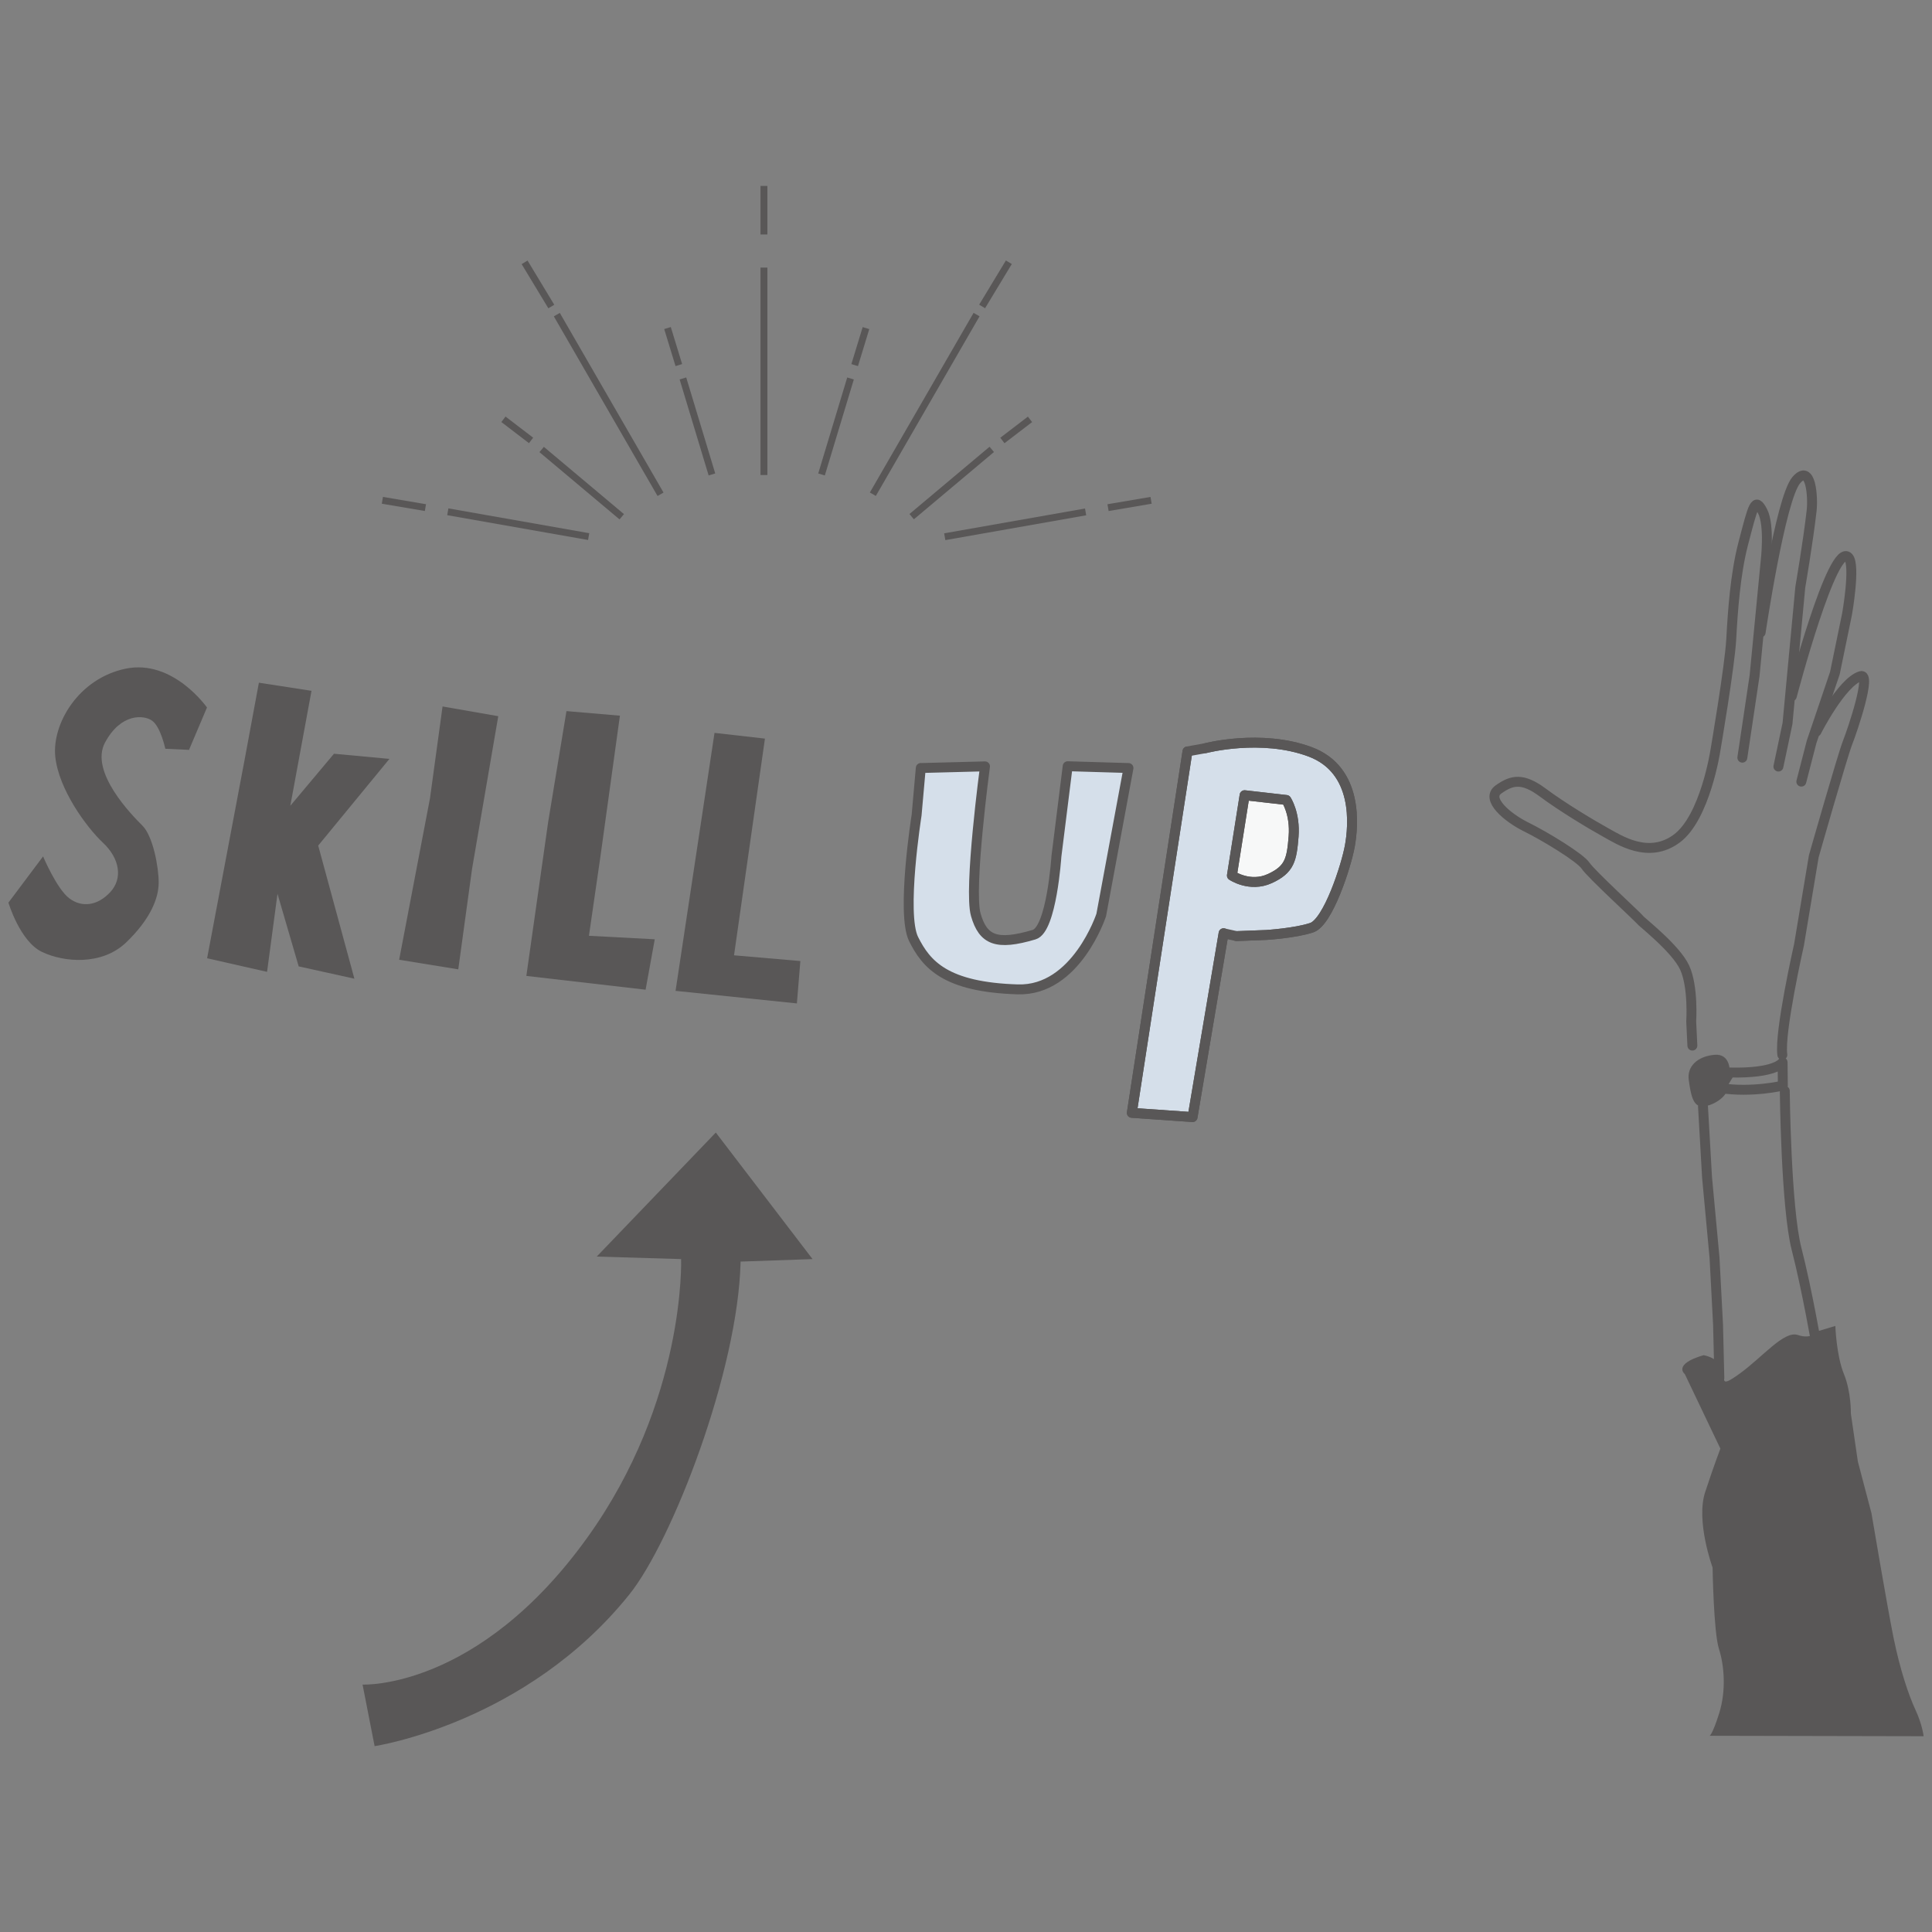 <?xml version="1.0" encoding="UTF-8"?>
<svg id="_レイヤー_1" data-name="レイヤー_1" xmlns="http://www.w3.org/2000/svg" viewBox="0 0 300 300">
  <rect x="0" y="0" width="300" height="300" fill="#808080" stroke="none"/>
  <defs>
    <style>
      .cls-1 {
        fill: none;
      }

      .cls-1, .cls-2, .cls-3 {
        stroke: #595757;
        stroke-linecap: round;
        stroke-linejoin: round;
        stroke-width: 1.54px;
      }

      .cls-4, .cls-3 {
        fill: #d5dfea;
      }

      .cls-5 {
        fill: #595757;
      }

      .cls-2 {
        fill: #f7f8f8;
      }
    </style>
  </defs>
  <g>
    <g>
      <path class="cls-4" d="M142.98,119.26l9.97-.26s-2.56,19.09-1.43,23.04c1.13,3.94,3.22,4.83,9.06,3.09,2.72-.81,3.46-12.15,3.46-12.15l1.75-14,9.44.28-4.23,22.82s-3.88,11.83-12.96,11.55c-11.23-.34-14.2-3.86-16.17-7.8-1.97-3.94.46-19.25.46-19.25l.65-7.33Z"/>
      <g>
        <path class="cls-5" d="M29.35,116.44l2.79-6.58s-5.27-7.55-12.62-6.03c-7.34,1.52-11.44,8.56-10.94,13.62.51,5.07,4.8,10.96,7.41,13.41,2.61,2.45,3.1,5.54,1.14,7.66-1.96,2.12-4.4,2.45-6.36.98-1.96-1.47-4.08-6.52-4.08-6.52l-5.38,7.18s1.79,6.03,5.22,7.66c3.42,1.63,9.3,2.12,13.05-1.47,3.75-3.59,5.06-6.85,5.06-9.3s-.89-7.21-2.52-8.84c-1.63-1.63-8.26-8.35-5.81-12.91,2.45-4.57,6.05-4.34,7.35-3.36,1.3.98,2.01,4.33,2.01,4.33l3.69.17Z"/>
        <polygon class="cls-5" points="40.2 106.01 48.37 107.27 45.08 125.12 51.86 117.04 60.47 117.84 49.41 131.3 55.03 151.97 46.38 150.06 43.09 138.79 41.47 150.91 32.16 148.8 38.02 117.77 40.2 106.01"/>
        <polygon class="cls-5" points="68.72 109.7 77.37 111.21 73.3 134.92 71.16 150.52 61.98 149.03 66.77 123.95 68.72 109.7"/>
        <polygon class="cls-5" points="87.96 110.42 96.26 111.13 93.23 133.03 91.45 145.31 101.67 145.85 100.25 153.68 81.73 151.54 85.11 127.69 87.96 110.42"/>
        <polygon class="cls-5" points="118.78 114.69 110.95 113.8 104.9 153.86 123.74 155.81 124.28 149.23 113.98 148.34 118.78 114.69"/>
      </g>
      <path class="cls-1" d="M142.98,119.26l9.97-.26s-2.56,19.09-1.43,23.04c1.13,3.94,3.22,4.83,9.06,3.09,2.72-.81,3.46-12.15,3.46-12.15l1.75-14,9.44.28-4.23,22.82s-3.88,11.83-12.96,11.55c-11.23-.34-14.2-3.86-16.17-7.8-1.97-3.94.46-19.25.46-19.25l.65-7.33Z"/>
      <path class="cls-3" d="M190,144.91l-4.82,28.55-9.43-.66,8.64-56.12,2.78-.5s8.62-2.27,16.23.55c7.61,2.82,6.76,11.55,6.2,14.65-.56,3.1-3.38,11.82-5.92,12.67-2.54.85-7.04,1.13-7.04,1.13l-4.64.18-2-.44Z"/>
      <path class="cls-2" d="M193.26,123.49l-1.97,12.46s2.8,1.9,5.9.47c3.1-1.42,3.39-2.97,3.68-6.53.28-3.56-1.13-5.67-1.13-5.67l-6.48-.74Z"/>
      <polyline class="cls-1" points="184.39 116.68 175.75 172.8 185.18 173.46 190 144.91"/>
      <path class="cls-1" d="M187.17,116.18s8.62-2.27,16.23.55c7.61,2.82,6.76,11.55,6.2,14.65-.56,3.1-3.38,11.82-5.92,12.67-2.54.85-7.04,1.13-7.04,1.13l-4.64.18"/>
      <path class="cls-1" d="M193.26,123.49l-1.97,12.46s2.8,1.9,5.9.47c3.1-1.42,3.39-2.97,3.68-6.53.28-3.56-1.13-5.67-1.13-5.67l-6.48-.74Z"/>
    </g>
    <path class="cls-5" d="M56.3,261.59l1.87,9.55s23.48-3.51,39.56-23.56c6.66-8.3,16.89-34.73,17.27-51.68l11.17-.39-15.02-19.65-18.49,19.26,13.1.39s.78,21.93-14.6,43.3c-17.01,23.64-34.85,22.77-34.85,22.77Z"/>
    <g>
      <rect class="cls-5" x="118.09" y="41.55" width="1.07" height="32.21"/>
      <rect class="cls-5" x="118.09" y="28.87" width="1.07" height="7.54"/>
      <g>
        <rect class="cls-5" x="79.94" y="70.29" width="1.07" height="22.21" transform="translate(-13.65 146.53) rotate(-80.01)"/>
        <rect class="cls-5" x="62.18" y="74.86" width="1.07" height="6.78" transform="translate(-24.93 126.98) rotate(-80.36)"/>
        <rect class="cls-5" x="93.98" y="46.7" width="1.07" height="32.21" transform="translate(-18.74 55.67) rotate(-30)"/>
        <rect class="cls-5" x="83" y="40.15" width="1.07" height="8.02" transform="translate(-10.8 49.6) rotate(-31.16)"/>
        <rect class="cls-5" x="107.76" y="58.43" width="1.07" height="15.57" transform="translate(-14.52 34.15) rotate(-16.81)"/>
        <rect class="cls-5" x="103.99" y="50.81" width="1.07" height="6.01" transform="translate(-11.16 32.89) rotate(-16.99)"/>
        <rect class="cls-5" x="89.79" y="66.9" width="1.07" height="16.24" transform="translate(-25.21 95.95) rotate(-49.98)"/>
        <rect class="cls-5" x="79.78" y="64.04" width="1.07" height="5.4" transform="translate(-21.49 89.98) rotate(-52.58)"/>
      </g>
      <g>
        <rect class="cls-5" x="146.53" y="80.87" width="22.21" height="1.07" transform="translate(-11.73 28.59) rotate(-9.99)"/>
        <rect class="cls-5" x="172.01" y="77.72" width="6.78" height="1.07" transform="translate(-10.63 30.48) rotate(-9.64)"/>
        <rect class="cls-5" x="127.49" y="62.27" width="32.21" height="1.07" transform="translate(17.4 155.75) rotate(-60)"/>
        <rect class="cls-5" x="150.57" y="43.63" width="8.02" height="1.07" transform="translate(36.8 153.58) rotate(-58.84)"/>
        <rect class="cls-5" x="122.03" y="65.68" width="15.57" height="1.07" transform="translate(28.89 171.34) rotate(-73.19)"/>
        <rect class="cls-5" x="130.58" y="53.28" width="6.01" height="1.07" transform="translate(43.09 165.85) rotate(-73.01)"/>
        <rect class="cls-5" x="139.67" y="74.48" width="16.24" height="1.07" transform="translate(-13.63 112.62) rotate(-40.03)"/>
        <rect class="cls-5" x="155.09" y="66.21" width="5.4" height="1.07" transform="translate(-8.08 109.63) rotate(-37.42)"/>
      </g>
    </g>
  </g>
  <g>
    <path class="cls-1" d="M273.39,98.21s3.08-20.79,5.53-23.65c2.31-2.69,2.62,2.68,2.39,4.73-.56,4.92-1.76,11.88-1.76,11.88l-1.99,21.19-1.41,6.67"/>
    <path class="cls-1" d="M278.23,108.11s6.37-24.26,8.8-21.56c1.12,1.25-.22,8.8-.22,8.8l-1.89,9.17-3.62,10.69-1.59,6.16"/>
    <path class="cls-1" d="M262.79,162.36l-.18-3.75s.36-5.38-1.02-8.37c-1.39-2.99-6.7-7.07-6.96-7.45s-7.61-7.11-8.42-8.36c-.82-1.25-6.33-4.6-9.24-6.03-2.91-1.44-6.36-4.35-4.28-5.82,2.08-1.48,3.73-1.84,6.85.47,3.11,2.32,7.69,5.05,9.77,6.2,2.09,1.14,6.67,4.23,11.07.95,4.4-3.28,5.98-13.63,5.98-13.63,0,0,2.24-13.09,2.47-17.35.23-4.26.63-10.05,1.83-14.69,1.61-6.18,1.86-7.36,3.02-5.17,1.16,2.2.49,7.77.49,7.77l-1.72,17.79-1.9,12.73"/>
    <path class="cls-1" d="M282.05,113.6s3.88-7.67,6.86-8.61c1.76-.56-1.21,8.27-2.01,10.3-.8,2.02-5.26,17.69-5.26,17.69l-2.29,13.72s-3.09,13.63-2.59,17.1"/>
    <path class="cls-5" d="M268.6,166.54s.19-3-2.41-2.75c-2.6.25-4.26,1.79-3.96,3.91.3,2.11.61,4.23,2.21,4.11,1.6-.12,3.47-1.39,3.75-2.54.28-1.16.41-2.73.41-2.73Z"/>
    <path class="cls-1" d="M268.6,166.54c7.21.17,8.2-1.59,8.2-1.59l.04,3.62s-4.73,1.15-9.7.39l1.46-2.41Z"/>
    <polyline class="cls-1" points="264.44 171.81 265.07 182.83 266.23 195.28 266.78 205.74 266.98 213.98"/>
    <path class="cls-1" d="M277.14,169.39s.18,18.09,1.82,24.51c1.65,6.42,3.2,15.46,3.2,15.46"/>
    <path class="cls-5" d="M264.51,210.43s1.92.26,2.84,1.8c.91,1.54-.83,3.68,2.78,1.07,3.61-2.61,6.9-6.74,9.05-6,2.14.74,3.05-.58,3.05-.58l2.76-.83s.16,4.6,1.33,7.46c1.16,2.85,1.08,6.16,1.08,6.16l1.09,7.45,2.11,8.01s2.4,14.23,3.41,19.25c1.02,5.02,2.35,8.98,3.42,11.28s1.27,4.1,1.27,4.1l-33.24-.07s.42-.08,1.5-3.52c1.08-3.44.8-7.34-.04-9.96-.84-2.62-.99-12.64-.99-12.64,0,0-2.65-7.23-1.14-11.76,1.5-4.53,2.35-6.71,2.35-6.71l-5.52-11.57s-1.96-1.51,2.91-2.94Z"/>
  </g>
</svg>